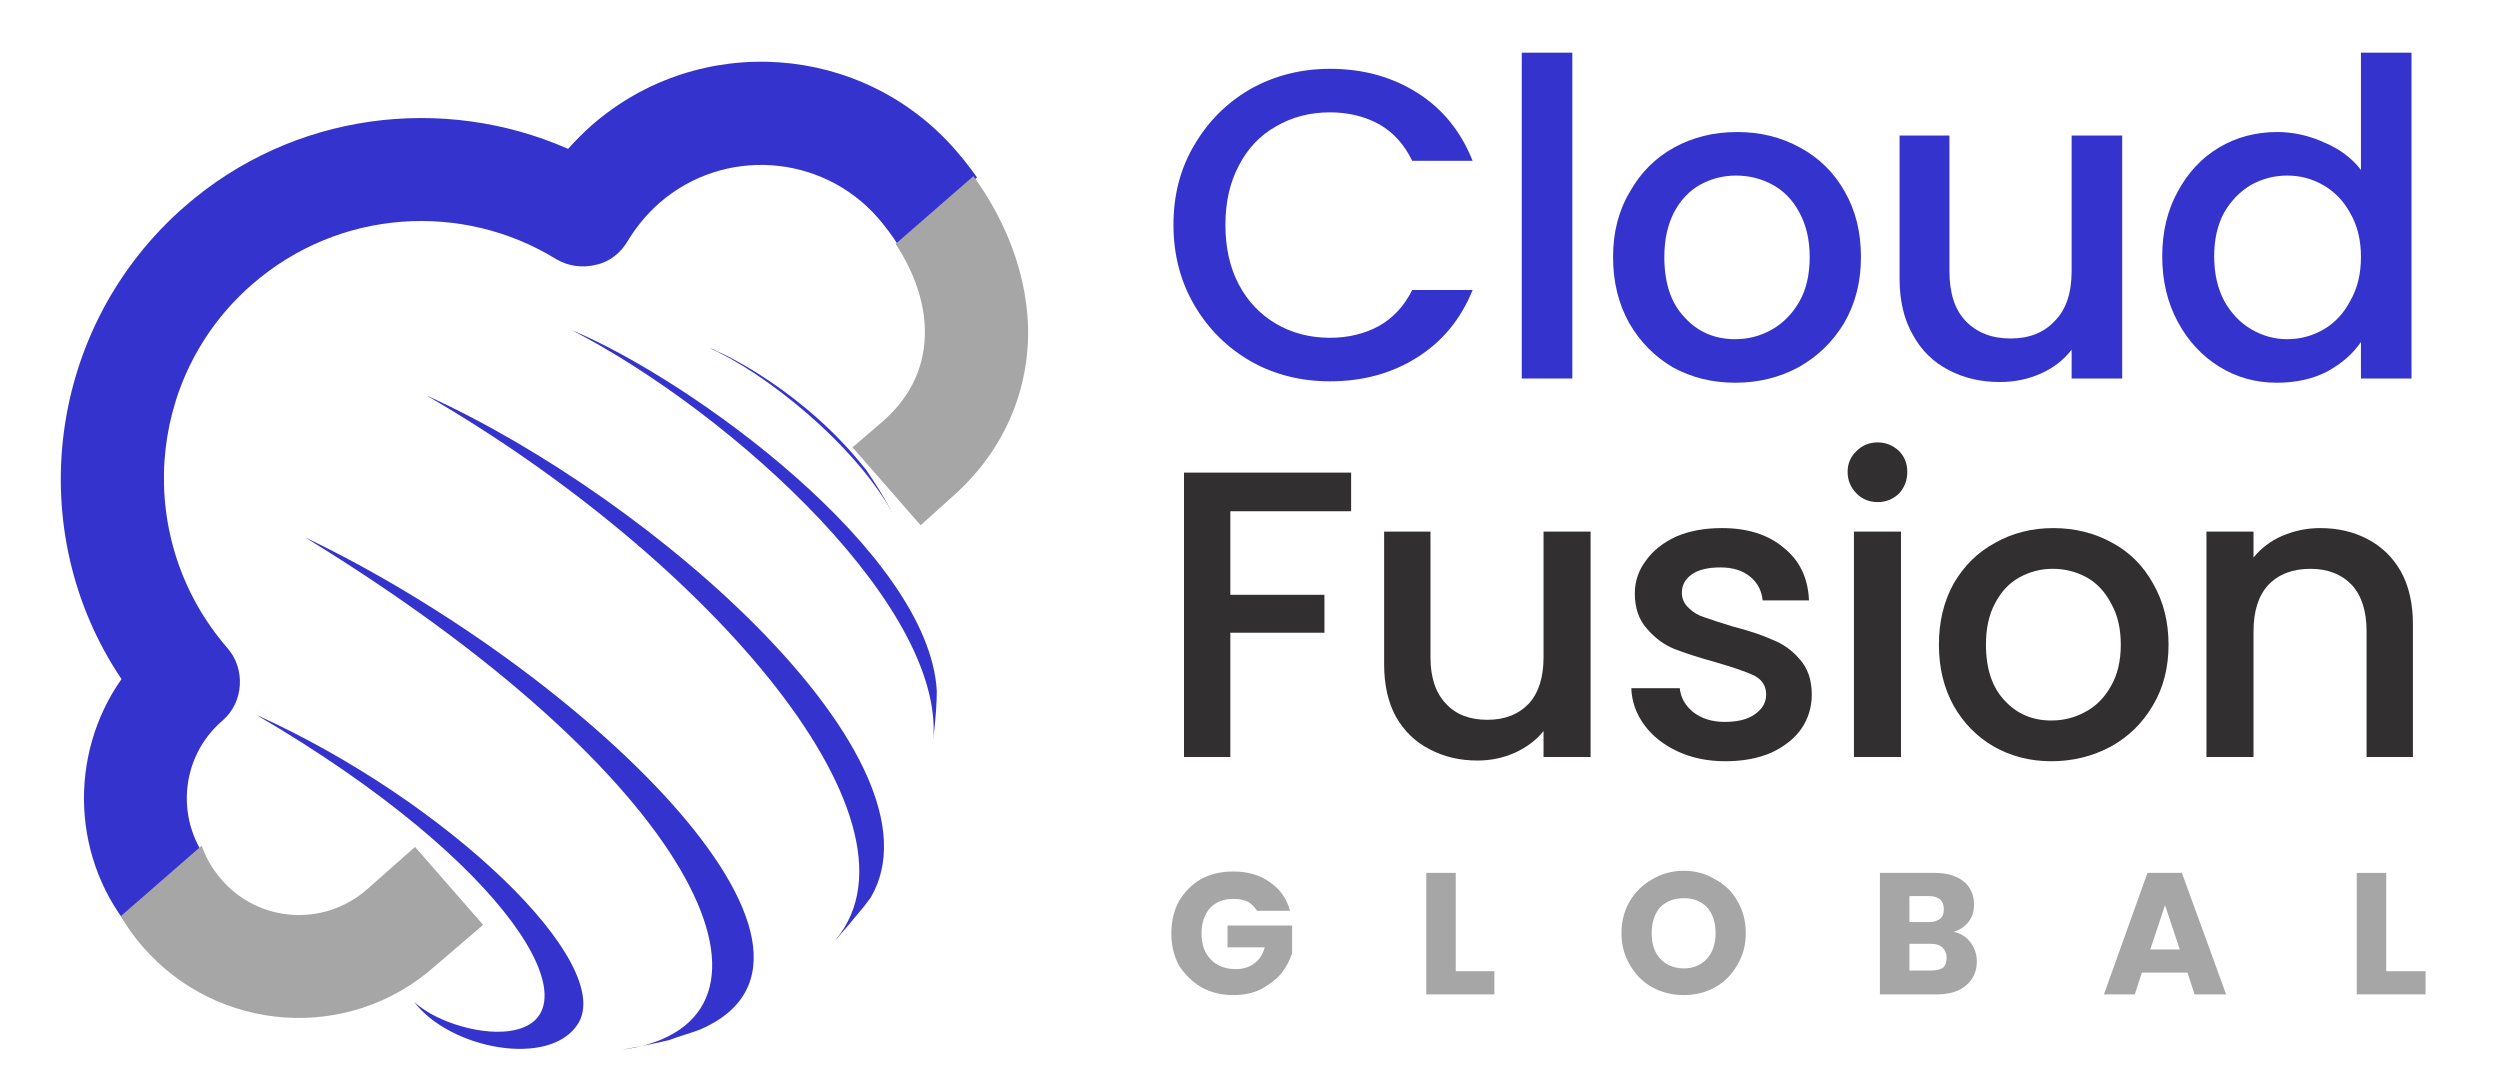 <svg xmlns="http://www.w3.org/2000/svg" viewBox="0 0 356 154" width="356" height="154"><title>Cloud Technology Company (9)-svg</title><defs><clipPath clipPathUnits="userSpaceOnUse" id="cp1"><path d="m8 8h132v124h-132z"></path></clipPath><clipPath clipPathUnits="userSpaceOnUse" id="cp2"><path d="m-29.39 77.93l122.27-106.52 46.64 53.52-122.27 106.53z"></path></clipPath><clipPath clipPathUnits="userSpaceOnUse" id="cp3"><path d="m-29.39 77.93l122.27-106.52 87.39 100.29-122.27 106.53z"></path></clipPath><clipPath clipPathUnits="userSpaceOnUse" id="cp4"><path d="m74 75h43v46h-43z"></path></clipPath><clipPath clipPathUnits="userSpaceOnUse" id="cp5"><path d="m-29.39 77.93l122.27-106.52 46.64 53.52-122.27 106.53z"></path></clipPath><clipPath clipPathUnits="userSpaceOnUse" id="cp6"><path d="m-29.39 77.93l122.27-106.52 87.39 100.29-122.27 106.53z"></path></clipPath><clipPath clipPathUnits="userSpaceOnUse" id="cp7"><path d="m106 24h41v59h-41z"></path></clipPath><clipPath clipPathUnits="userSpaceOnUse" id="cp8"><path d="m106.29 53.25l32.68-28.48 25.53 29.3-32.68 28.47z"></path></clipPath><clipPath clipPathUnits="userSpaceOnUse" id="cp9"><path d="m-29.44 78.34l122.27-106.53 87.38 100.3-122.26 106.52z"></path></clipPath><clipPath clipPathUnits="userSpaceOnUse" id="cp10"><path d="m16 101h62v44h-62z"></path></clipPath><clipPath clipPathUnits="userSpaceOnUse" id="cp11"><path d="m16.5 131.07l34.37-29.94 27.01 30.98-34.38 29.95z"></path></clipPath><clipPath clipPathUnits="userSpaceOnUse" id="cp12"><path d="m-28.13 79.84l122.27-106.53 87.38 100.3-122.27 106.53z"></path></clipPath><clipPath clipPathUnits="userSpaceOnUse" id="cp13"><path d="m101 49h27v25h-27z"></path></clipPath><clipPath clipPathUnits="userSpaceOnUse" id="cp14"><path d="m65.58 31.49l89.81 44.31-46.96 95.16-89.81-44.3z"></path></clipPath><clipPath clipPathUnits="userSpaceOnUse" id="cp15"><path d="m65.58 31.49l89.81 44.31-46.96 95.16-89.81-44.3z"></path></clipPath><clipPath clipPathUnits="userSpaceOnUse" id="cp16"><path d="m81 47h53v60h-53z"></path></clipPath><clipPath clipPathUnits="userSpaceOnUse" id="cp17"><path d="m65.58 31.49l89.81 44.31-46.96 95.16-89.81-44.3z"></path></clipPath><clipPath clipPathUnits="userSpaceOnUse" id="cp18"><path d="m65.58 31.49l89.81 44.31-46.96 95.16-89.81-44.3z"></path></clipPath><clipPath clipPathUnits="userSpaceOnUse" id="cp19"><path d="m60 56h66v79h-66z"></path></clipPath><clipPath clipPathUnits="userSpaceOnUse" id="cp20"><path d="m65.58 31.49l89.81 44.31-46.96 95.16-89.81-44.3z"></path></clipPath><clipPath clipPathUnits="userSpaceOnUse" id="cp21"><path d="m65.58 31.49l89.81 44.31-46.96 95.16-89.81-44.3z"></path></clipPath><clipPath clipPathUnits="userSpaceOnUse" id="cp22"><path d="m43 76h65v74h-65z"></path></clipPath><clipPath clipPathUnits="userSpaceOnUse" id="cp23"><path d="m65.58 31.49l89.81 44.31-46.96 95.16-89.81-44.3z"></path></clipPath><clipPath clipPathUnits="userSpaceOnUse" id="cp24"><path d="m65.58 31.49l89.81 44.31-46.96 95.16-89.81-44.3z"></path></clipPath><clipPath clipPathUnits="userSpaceOnUse" id="cp25"><path d="m36 101h48v49h-48z"></path></clipPath><clipPath clipPathUnits="userSpaceOnUse" id="cp26"><path d="m65.58 31.49l89.81 44.31-46.96 95.16-89.81-44.3z"></path></clipPath><clipPath clipPathUnits="userSpaceOnUse" id="cp27"><path d="m65.58 31.49l89.81 44.31-46.96 95.16-89.81-44.3z"></path></clipPath></defs><style>		.s0 { fill: #3533cd } 		.s1 { fill: #a6a6a6 } 		.s2 { fill: #312f30 } 	</style><g id="Clip-Path" clip-path="url(#cp1)"><g><g id="Clip-Path" clip-path="url(#cp2)"><g><g id="Clip-Path" clip-path="url(#cp3)"><g><path fill-rule="evenodd" class="s0" d="m35.9 40.5c-15.3 13.3-16.8 36.5-3.5 51.8 2.6 3 2.3 7.7-0.7 10.3-6.2 5.3-6.8 14.6-1.5 20.7 5.4 6.1 14.6 6.8 20.7 1.5l7-6.1 9.6 11.1-6.9 6c-12.2 10.7-30.8 9.4-41.4-2.8-9.1-10.4-9.5-25.5-1.9-36.3-14.2-21.1-10.7-50.1 9-67.3 15.5-13.5 36.9-16 54.6-8.2q1.6-1.8 3.4-3.4c15.3-13.3 38.5-11.7 51.8 3.6 6.2 7.1 10.1 15.8 10.3 24.7 0.2 9.1-3.4 17.9-11.1 24.6l-4.2 3.7-9.6-11.1 4.1-3.6c4.5-3.9 6.3-8.5 6.1-13.2-0.1-4.9-2.3-10.4-6.7-15.5-8-9.1-21.9-10.1-31.1-2.1-1.8 1.6-3.3 3.4-4.5 5.4-1 1.7-2.6 3-4.5 3.4-2 0.5-4 0.2-5.7-0.8-13.3-8.2-30.9-7.2-43.3 3.6z"></path></g></g></g></g></g></g><g id="Clip-Path" clip-path="url(#cp4)"><g><g id="Clip-Path" clip-path="url(#cp5)"><g><g id="Clip-Path" clip-path="url(#cp6)"><g><path fill-rule="evenodd" class="s0" d="m74.5 84.8l11.1-9.7 31.3 36-11.1 9.6z"></path></g></g></g></g></g></g><g id="Clip-Path" clip-path="url(#cp7)"><g><g id="Clip-Path" clip-path="url(#cp8)"><g><g id="Clip-Path" clip-path="url(#cp9)"><g><path fill-rule="evenodd" class="s1" d="m35.9 40.9c-15.3 13.3-16.9 36.5-3.6 51.8 2.7 3 2.4 7.7-0.7 10.3-6.1 5.4-6.7 14.6-1.4 20.7 5.3 6.1 14.6 6.8 20.7 1.5l6.9-6.1 9.6 11.1-6.9 6c-12.2 10.7-30.7 9.4-41.4-2.8-9.1-10.4-9.5-25.5-1.8-36.3-14.2-21.1-10.8-50.1 8.9-67.3 15.6-13.5 37-16 54.6-8.2q1.6-1.8 3.4-3.4c15.3-13.3 38.5-11.7 51.8 3.6 6.2 7.1 10.1 15.8 10.4 24.7 0.2 9.1-3.4 17.9-11.2 24.6l-4.1 3.7-9.7-11.1 4.2-3.6c4.5-3.9 6.2-8.5 6.1-13.2-0.1-4.9-2.3-10.4-6.7-15.5-8-9.1-21.9-10.1-31.1-2.1-1.9 1.6-3.4 3.5-4.5 5.4-1 1.7-2.7 3-4.6 3.5-1.9 0.4-3.9 0.1-5.6-0.9-13.3-8.2-30.9-7.2-43.3 3.6z"></path></g></g></g></g></g></g><g id="Clip-Path" clip-path="url(#cp10)"><g><g id="Clip-Path" clip-path="url(#cp11)"><g><g id="Clip-Path" clip-path="url(#cp12)"><g><path fill-rule="evenodd" class="s1" d="m37.2 42.4c-15.3 13.3-16.9 36.5-3.6 51.8 2.7 3 2.4 7.7-0.7 10.3-6.1 5.4-6.7 14.6-1.4 20.7 5.3 6.2 14.6 6.8 20.7 1.5l6.9-6.1 9.7 11.1-7 6c-12.2 10.7-30.7 9.4-41.4-2.8-9.1-10.4-9.5-25.5-1.8-36.3-14.2-21.1-10.8-50.1 8.9-67.3 15.6-13.5 37-16 54.6-8.2q1.6-1.8 3.5-3.4c15.2-13.3 38.4-11.7 51.7 3.6 6.3 7.1 10.1 15.8 10.4 24.7 0.2 9.1-3.4 17.9-11.2 24.6l-4.1 3.7-9.7-11.1 4.2-3.6c4.5-3.9 6.2-8.5 6.1-13.2-0.1-4.9-2.3-10.4-6.7-15.5-8-9.1-21.9-10.1-31.1-2.1-1.9 1.6-3.4 3.5-4.5 5.4-1 1.7-2.7 3-4.6 3.5-1.9 0.4-3.9 0.1-5.6-0.9-13.3-8.2-30.9-7.2-43.3 3.6z"></path></g></g></g></g></g></g><g id="Clip-Path" clip-path="url(#cp13)"><g><g id="Clip-Path" clip-path="url(#cp14)"><g><g id="Clip-Path" clip-path="url(#cp15)"><g><path class="s0" d="m127.4 73.6c-0.8-1.5-2-3.6-3-5.1l-1-1.5c-8.9-11.4-20.6-16.7-21.1-16.9-0.4-0.2-0.8-0.4-1.2-0.5 7.5 3.3 20.7 13.5 26.3 24z"></path></g></g></g></g></g></g><g id="Clip-Path" clip-path="url(#cp16)"><g><g id="Clip-Path" clip-path="url(#cp17)"><g><g id="Clip-Path" clip-path="url(#cp18)"><g><path class="s0" d="m132.8 106.2l0.2-1.9c0.2-1.7 0.4-4.1 0.4-5.9-1.1-19.7-35-44.3-52-51.4 23.2 12 54 40.2 51.4 59.2z"></path></g></g></g></g></g></g><g id="Clip-Path" clip-path="url(#cp19)"><g><g id="Clip-Path" clip-path="url(#cp20)"><g><g id="Clip-Path" clip-path="url(#cp21)"><g><path class="s0" d="m118.3 134.6c1.5-1.6 3.4-3.9 4.8-5.6l0.9-1.2c11.3-19.4-30.6-56.7-63.3-71.5 40.3 23.3 73.5 61.7 57.6 78.3z"></path></g></g></g></g></g></g><g id="Clip-Path" clip-path="url(#cp22)"><g><g id="Clip-Path" clip-path="url(#cp23)"><g><g id="Clip-Path" clip-path="url(#cp24)"><g><path class="s0" d="m88.5 149.5c2.1-0.4 4.8-0.9 6.8-1.4 1.3-0.5 3.1-1 4.4-1.5 25.3-10.9-17.2-51.4-56.3-70.1 55.7 34.1 71.2 67.7 46.9 72.7-0.5 0.1-1.2 0.2-1.8 0.3z"></path></g></g></g></g></g></g><g id="Clip-Path" clip-path="url(#cp25)"><g><g id="Clip-Path" clip-path="url(#cp26)"><g><g id="Clip-Path" clip-path="url(#cp27)"><g><path class="s0" d="m59 142.7c5.1 6.7 19.3 9.4 23.3 3.1 5.4-8.6-18.5-31.7-45.8-44 36.6 21.4 48.4 42.5 36.7 44.9-4.2 0.9-10.9-1-14.2-4z"></path></g></g></g></g></g></g><g><g><g><path class="s0" d="m167.1 32q0-6.4 3-11.4 3-5.1 8.1-8 5.1-2.8 11.2-2.8 7 0 12.4 3.4 5.4 3.4 7.9 9.7h-8.6q-1.7-3.5-4.7-5.2-3.1-1.7-7-1.7-4.3 0-7.7 2-3.4 1.9-5.3 5.6-1.9 3.6-1.9 8.4 0 4.9 1.9 8.5 1.9 3.6 5.3 5.6 3.4 2 7.7 2 3.9 0 7-1.7 3-1.7 4.7-5.1h8.6q-2.5 6.2-7.9 9.6-5.4 3.4-12.4 3.4-6.2 0-11.2-2.8-5.1-2.9-8.1-8-3-5.1-3-11.5z"></path></g></g></g><g><g><g><path class="s0" d="m223.9 7.5v46.4h-7.2v-46.4z"></path></g></g></g><g><g><g><path fill-rule="evenodd" class="s0" d="m247.1 54.5q-4.9 0-8.9-2.2-3.9-2.3-6.2-6.3-2.3-4.1-2.3-9.4 0-5.3 2.4-9.3 2.3-4.1 6.3-6.3 4-2.2 9-2.2 4.9 0 8.9 2.2 4.1 2.2 6.4 6.3 2.3 4 2.3 9.3 0 5.3-2.4 9.4-2.4 4-6.5 6.3-4.1 2.2-9 2.2zm0-6.2q2.7 0 5.1-1.3 2.5-1.4 4-4 1.5-2.6 1.5-6.4 0-3.7-1.5-6.4-1.4-2.6-3.8-3.9-2.4-1.3-5.2-1.3-2.7 0-5.1 1.3-2.3 1.3-3.7 3.9-1.4 2.7-1.4 6.4 0 5.6 2.9 8.6 2.8 3.1 7.2 3.1z"></path></g></g></g><g><g><g><path class="s0" d="m302.2 19.3v34.6h-7.2v-4.1q-1.7 2.2-4.4 3.4-2.7 1.2-5.8 1.2-4.1 0-7.3-1.7-3.3-1.7-5.1-5-1.9-3.3-1.9-8v-20.4h7.1v19.3q0 4.7 2.3 7.1 2.4 2.5 6.4 2.5 4 0 6.3-2.5 2.4-2.4 2.4-7.1v-19.3z"></path></g></g></g><g><g><g><path fill-rule="evenodd" class="s0" d="m307.9 36.5q0-5.2 2.2-9.2 2.2-4.1 5.9-6.3 3.7-2.2 8.3-2.2 3.4 0 6.7 1.5 3.3 1.4 5.2 3.9v-16.7h7.2v46.4h-7.2v-5.2q-1.7 2.5-4.8 4.2-3.1 1.6-7.2 1.6-4.5 0-8.2-2.3-3.7-2.3-5.9-6.4-2.2-4.1-2.2-9.3zm28.3 0.1q0-3.6-1.5-6.2-1.4-2.6-3.8-4-2.4-1.4-5.2-1.4-2.7 0-5.1 1.3-2.4 1.4-3.9 4-1.4 2.6-1.4 6.2 0 3.6 1.4 6.3 1.5 2.7 3.9 4.1 2.4 1.4 5.1 1.4 2.8 0 5.2-1.4 2.4-1.4 3.8-4.1 1.5-2.6 1.5-6.2z"></path></g></g></g><g><g><g><path class="s1" d="m179 129.7q-0.5-0.8-1.3-1.3-0.9-0.4-2.1-0.4-2 0-3.3 1.3-1.2 1.4-1.2 3.6 0 2.4 1.3 3.7 1.3 1.4 3.6 1.4 1.5 0 2.6-0.8 1.1-0.8 1.5-2.3h-5.3v-3.1h9.2v3.9q-0.5 1.6-1.6 3-1.2 1.3-2.9 2.2-1.7 0.8-3.9 0.8-2.5 0-4.5-1.1-2-1.2-3.2-3.1-1.1-2-1.1-4.6 0-2.6 1.1-4.6 1.2-2 3.1-3.1 2-1.1 4.6-1.1 3.1 0 5.2 1.5 2.2 1.5 2.9 4.1z"></path></g></g></g><g><g><g><path class="s1" d="m207.3 138.3h5.5v3.3h-9.7v-17.3h4.2z"></path></g></g></g><g><g><g><path fill-rule="evenodd" class="s1" d="m239.8 141.7q-2.5 0-4.5-1.1-2-1.1-3.2-3.2-1.2-2-1.2-4.5 0-2.6 1.2-4.6 1.2-2 3.2-3.1 2-1.2 4.5-1.2 2.4 0 4.4 1.2 2.1 1.1 3.2 3.1 1.2 2 1.2 4.6 0 2.5-1.2 4.5-1.2 2.1-3.2 3.2-2 1.1-4.4 1.1zm0-3.8q2 0 3.3-1.4 1.2-1.4 1.2-3.6 0-2.3-1.2-3.7-1.3-1.3-3.3-1.3-2.1 0-3.4 1.3-1.2 1.4-1.2 3.7 0 2.3 1.2 3.6 1.3 1.4 3.4 1.4z"></path></g></g></g><g><g><g><path fill-rule="evenodd" class="s1" d="m278.2 132.7q1.5 0.3 2.4 1.5 0.9 1.2 0.9 2.7 0 2.1-1.5 3.4-1.5 1.3-4.2 1.3h-8.1v-17.3h7.8q2.6 0 4.1 1.2 1.5 1.2 1.5 3.3 0 1.5-0.8 2.5-0.8 1-2.1 1.4zm-6.3-1.4h2.8q1 0 1.6-0.5 0.5-0.4 0.5-1.3 0-0.9-0.5-1.4-0.6-0.5-1.6-0.5h-2.8zm3.1 6.9q1.1 0 1.7-0.4 0.5-0.5 0.5-1.4 0-0.9-0.6-1.5-0.6-0.5-1.6-0.5h-3.1v3.8z"></path></g></g></g><g><g><g><path fill-rule="evenodd" class="s1" d="m311.5 138.5h-6.5l-1 3.1h-4.4l6.2-17.3h4.9l6.3 17.3h-4.5zm-1.1-3.3l-2.1-6.3-2.1 6.3z"></path></g></g></g><g><g><g><path class="s1" d="m339.8 138.3h5.6v3.3h-9.8v-17.3h4.2z"></path></g></g></g><g><g><g><path class="s2" d="m192.4 67.3v5.5h-17.2v11.9h13.4v5.4h-13.4v17.7h-6.6v-40.5z"></path></g></g></g><g><g><g><path class="s2" d="m226.5 75.7v32.1h-6.7v-3.7q-1.5 1.9-4.1 3.1-2.5 1.1-5.3 1.1-3.8 0-6.8-1.6-3-1.5-4.8-4.6-1.7-3.1-1.7-7.5v-18.9h6.6v17.9q0 4.3 2.2 6.6 2.1 2.3 5.9 2.3 3.7 0 5.9-2.3 2.1-2.3 2.1-6.6v-17.9z"></path></g></g></g><g><g><g><path class="s2" d="m245.7 108.4q-3.8 0-6.8-1.4-3-1.4-4.7-3.7-1.8-2.4-1.9-5.3h6.9q0.2 2 1.9 3.4 1.8 1.4 4.5 1.4 2.8 0 4.3-1.1 1.6-1.1 1.6-2.8 0-1.8-1.7-2.7-1.7-0.8-5.5-1.9-3.6-1-5.9-1.9-2.2-0.9-3.9-2.9-1.7-1.9-1.7-5 0-2.6 1.6-4.7 1.5-2.1 4.3-3.4 2.8-1.2 6.5-1.2 5.5 0 8.8 2.8 3.4 2.7 3.6 7.5h-6.6q-0.2-2.1-1.8-3.4-1.6-1.3-4.2-1.3-2.7 0-4.1 1-1.4 1-1.4 2.6 0 1.3 1 2.2 0.9 0.9 2.2 1.3 1.4 0.5 4 1.3 3.5 0.9 5.7 1.9 2.3 0.9 3.9 2.8 1.7 1.9 1.7 5 0 2.7-1.5 4.9-1.5 2.1-4.3 3.4-2.8 1.2-6.5 1.2z"></path></g></g></g><g><g><g><path class="s2" d="m267.4 71.5q-1.8 0-3-1.2-1.3-1.3-1.3-3.1 0-1.8 1.3-3 1.2-1.2 3-1.2 1.7 0 3 1.2 1.2 1.2 1.2 3 0 1.8-1.2 3.1-1.3 1.2-3 1.2zm3.3 4.2v32.1h-6.7v-32.1z"></path></g></g></g><g><g><g><path fill-rule="evenodd" class="s2" d="m292.1 108.4q-4.5 0-8.2-2.1-3.6-2.1-5.7-5.8-2.1-3.8-2.1-8.7 0-4.9 2.1-8.7 2.2-3.8 5.9-5.8 3.7-2.1 8.3-2.1 4.6 0 8.4 2.1 3.7 2 5.8 5.8 2.2 3.8 2.2 8.7 0 4.9-2.2 8.6-2.2 3.8-6 5.9-3.9 2.1-8.5 2.1zm0-5.8q2.6 0 4.8-1.2 2.3-1.2 3.7-3.7 1.4-2.4 1.4-5.9 0-3.5-1.4-5.9-1.3-2.5-3.5-3.7-2.2-1.2-4.8-1.2-2.5 0-4.7 1.2-2.2 1.2-3.5 3.7-1.3 2.4-1.3 5.9 0 5.2 2.7 8 2.6 2.8 6.6 2.8z"></path></g></g></g><g><g><g><path class="s2" d="m330.4 75.2q3.8 0 6.8 1.6 3 1.6 4.7 4.6 1.7 3.1 1.7 7.5v18.9h-6.6v-17.9q0-4.3-2.1-6.6-2.2-2.3-5.9-2.3-3.8 0-6 2.3-2.1 2.3-2.1 6.6v17.9h-6.7v-32.1h6.7v3.7q1.6-2 4.1-3.1 2.6-1.1 5.4-1.1z"></path></g></g></g></svg>